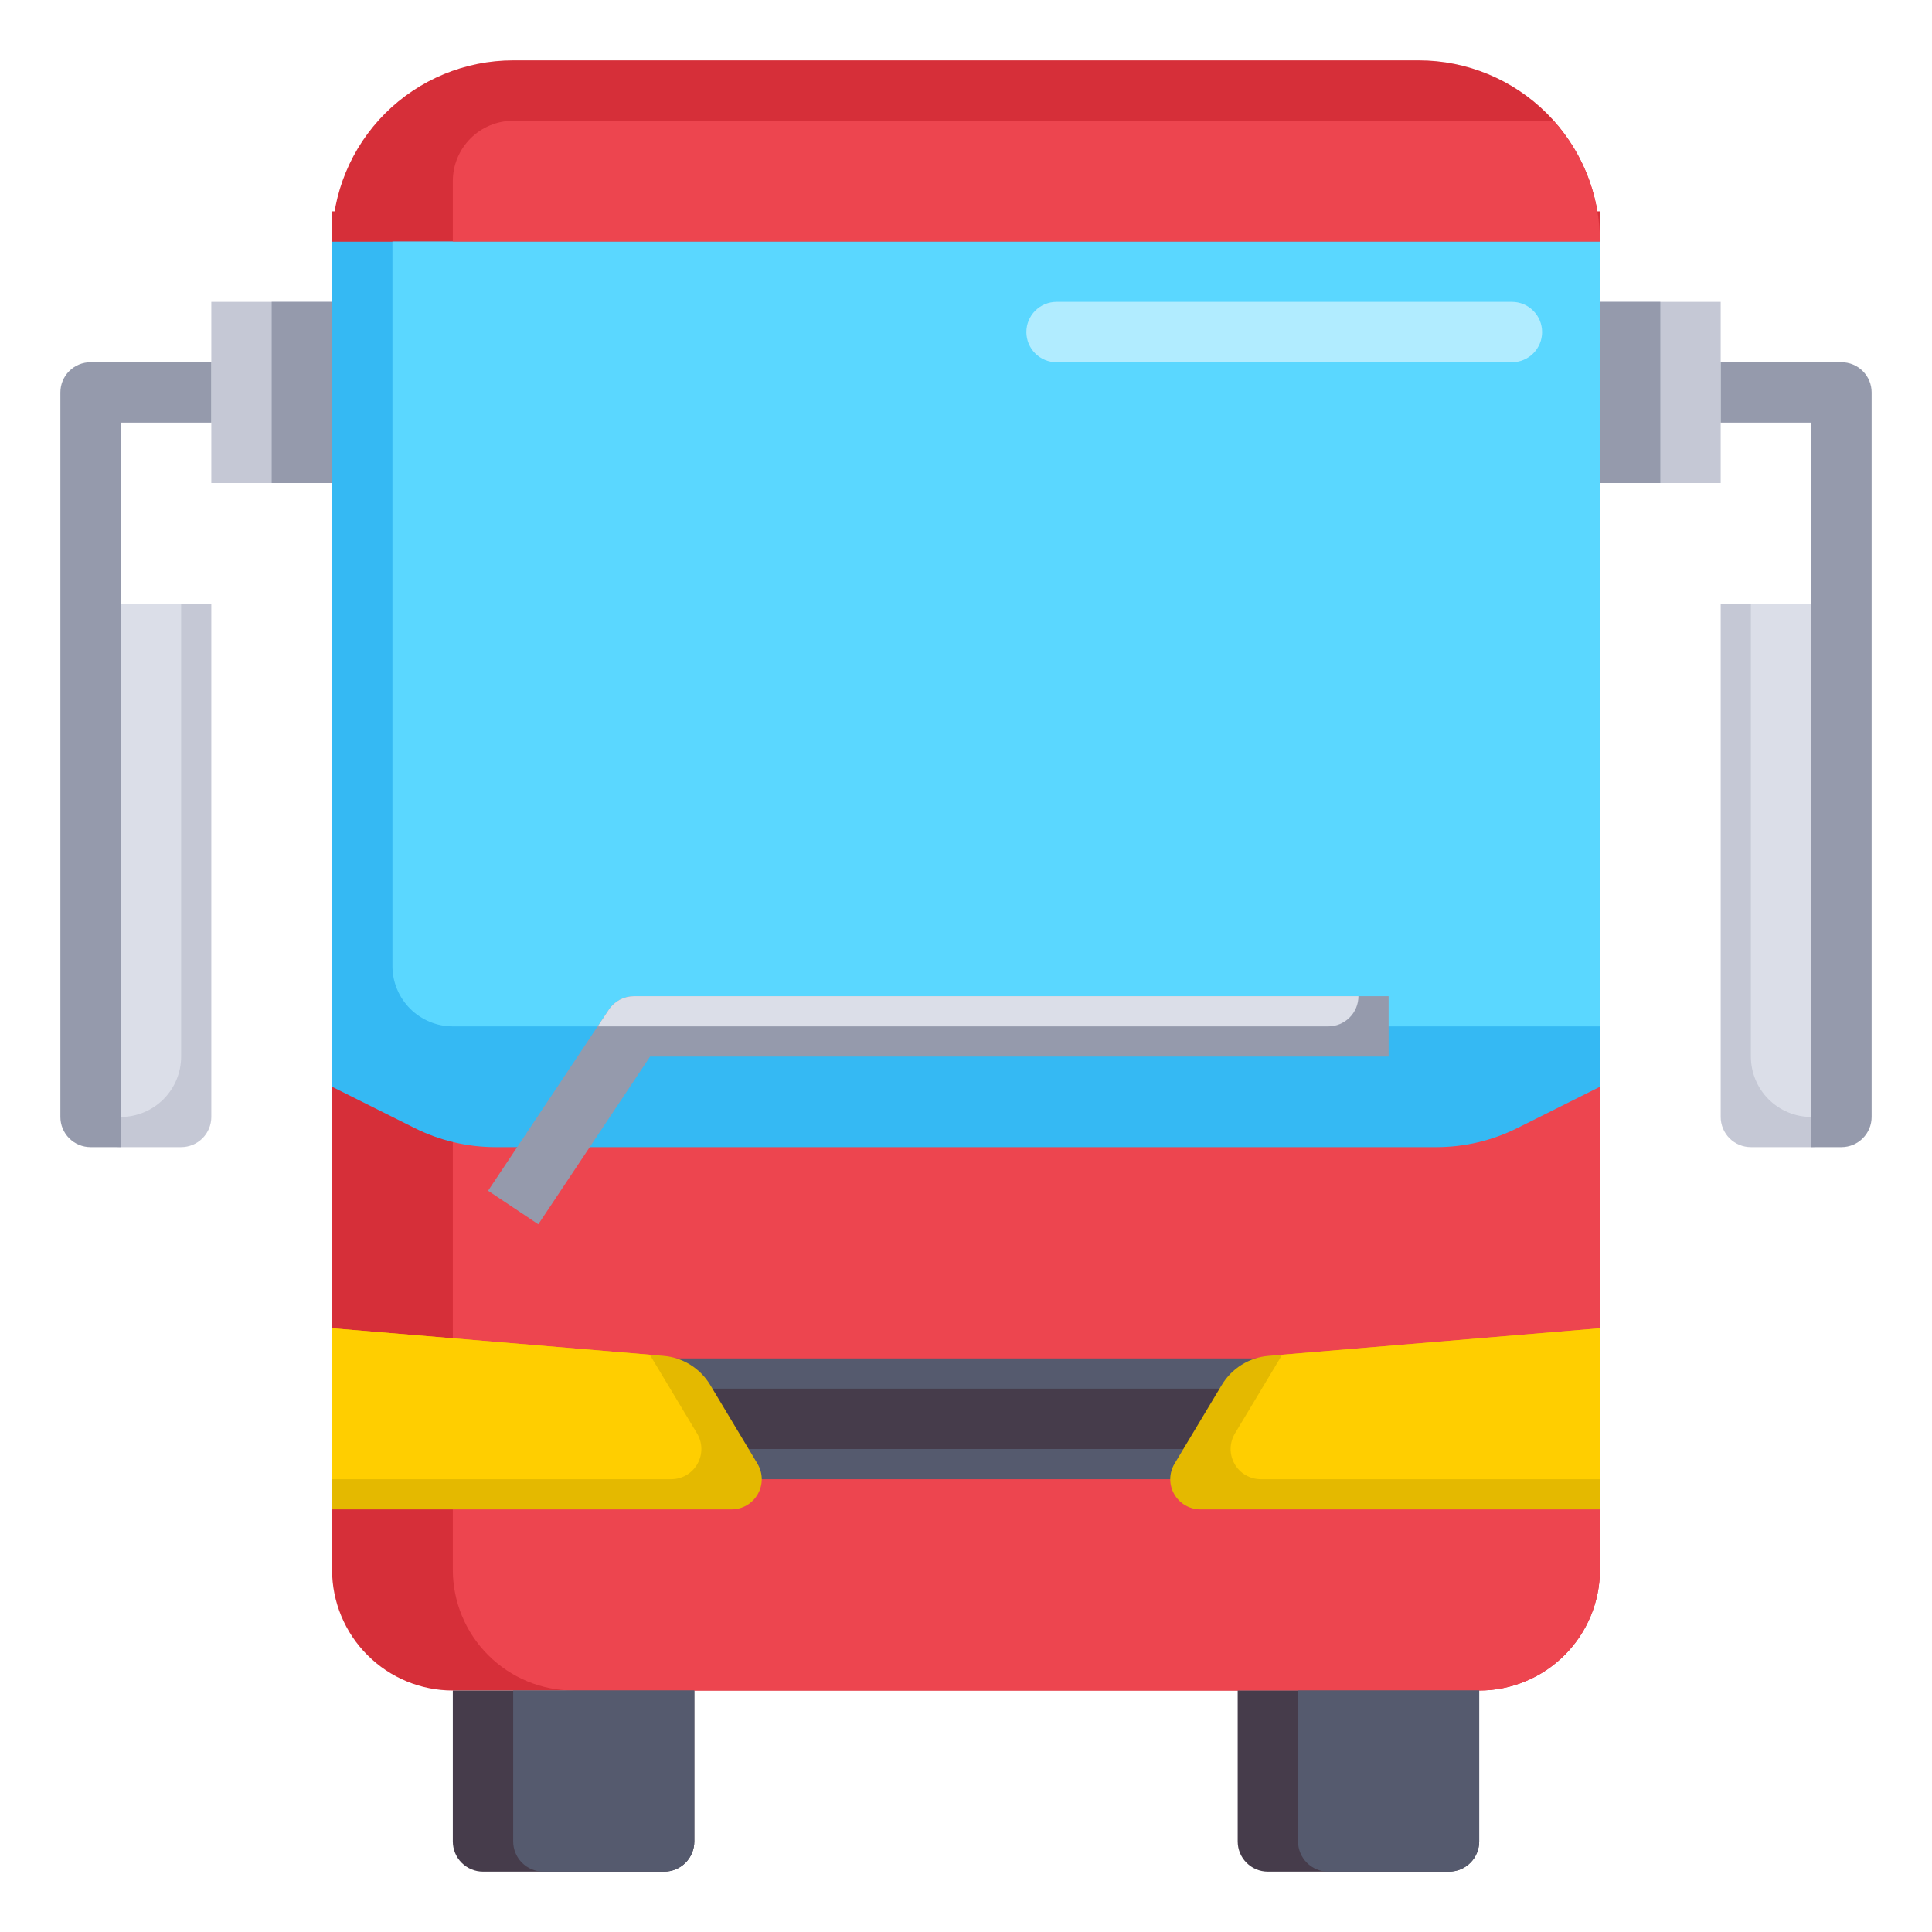 <svg width="64" height="64" viewBox="0 0 64 64" fill="none" xmlns="http://www.w3.org/2000/svg">
<path d="M11 7H53V52C53 53.061 52.579 54.078 51.828 54.828C51.078 55.579 50.061 56 49 56H15C13.939 56 12.922 55.579 12.172 54.828C11.421 54.078 11 53.061 11 52V7Z" fill="#D62F39"/>
<path d="M53 52V8H15V52C15 53.061 15.421 54.078 16.172 54.828C16.922 55.579 17.939 56 19 56H49C50.061 56 51.078 55.579 51.828 54.828C52.579 54.078 53 53.061 53 52Z" fill="#ED454F"/>
<path d="M11 8H53V36L50.267 37.367C49.434 37.783 48.515 38 47.584 38H16.416C15.485 38 14.566 37.783 13.733 37.367L11 36V8Z" fill="#35B9F3"/>
<path d="M53 8C53 6.409 52.368 4.883 51.243 3.757C50.117 2.632 48.591 2 47 2H17C15.409 2 13.883 2.632 12.757 3.757C11.632 4.883 11 6.409 11 8H53Z" fill="#D62F39"/>
<path d="M13 8V32C13 32.53 13.211 33.039 13.586 33.414C13.961 33.789 14.47 34 15 34H53V8H13Z" fill="#5AD7FF"/>
<path d="M19.407 45H44.591L42 49H22L19.407 45Z" fill="#555A6E"/>
<path d="M17.832 40.555L16.168 39.445L20.168 33.445C20.259 33.308 20.383 33.196 20.528 33.118C20.673 33.041 20.835 33 21 33H46V35H21.535L17.832 40.555Z" fill="#959AAC"/>
<path d="M53 10H57V16H53V10Z" fill="#C5C8D5"/>
<path d="M61 20V37C61 37.265 60.895 37.52 60.707 37.707C60.52 37.895 60.265 38 60 38H58C57.735 38 57.48 37.895 57.293 37.707C57.105 37.52 57 37.265 57 37V20H61Z" fill="#C5C8D5"/>
<path d="M15 56V61C15 61.265 15.105 61.52 15.293 61.707C15.48 61.895 15.735 62 16 62H22C22.265 62 22.52 61.895 22.707 61.707C22.895 61.52 23 61.265 23 61V56H15Z" fill="#463C4B"/>
<path d="M23 61V56H17V61C17 61.265 17.105 61.52 17.293 61.707C17.48 61.895 17.735 62 18 62H22C22.265 62 22.52 61.895 22.707 61.707C22.895 61.52 23 61.265 23 61Z" fill="#555A6E"/>
<path d="M41 56V61C41 61.265 41.105 61.52 41.293 61.707C41.48 61.895 41.735 62 42 62H48C48.265 62 48.52 61.895 48.707 61.707C48.895 61.52 49 61.265 49 61V56H41Z" fill="#463C4B"/>
<path d="M49 61V56H43V61C43 61.265 43.105 61.52 43.293 61.707C43.48 61.895 43.735 62 44 62H48C48.265 62 48.52 61.895 48.707 61.707C48.895 61.52 49 61.265 49 61Z" fill="#555A6E"/>
<path d="M58 20V35C58 35.53 58.211 36.039 58.586 36.414C58.961 36.789 59.47 37 60 37H61V20H58Z" fill="#DBDEE8"/>
<path d="M61 38H60V14H57V12H61C61.265 12 61.52 12.105 61.707 12.293C61.895 12.48 62 12.735 62 13V37C62 37.265 61.895 37.52 61.707 37.707C61.52 37.895 61.265 38 61 38Z" fill="#959AAC"/>
<path d="M53 10H55V16H53V10Z" fill="#959AAC"/>
<path d="M23 46H42V48H23V46Z" fill="#463C4B"/>
<path d="M53 44L42.021 44.915C41.705 44.941 41.4 45.043 41.131 45.21C40.861 45.378 40.636 45.607 40.473 45.879L38.909 48.485C38.818 48.637 38.769 48.81 38.766 48.987C38.764 49.164 38.809 49.338 38.896 49.492C38.983 49.646 39.109 49.775 39.262 49.864C39.415 49.953 39.589 50 39.766 50H53V44Z" fill="#E4B900"/>
<path d="M42.473 44.879L40.909 47.485C40.818 47.637 40.769 47.81 40.766 47.987C40.764 48.164 40.809 48.338 40.896 48.492C40.983 48.646 41.109 48.775 41.262 48.864C41.415 48.953 41.589 49 41.766 49H53V44L42.474 44.877L42.473 44.879Z" fill="#FFCE00"/>
<path d="M11 44L21.978 44.915C22.294 44.941 22.599 45.042 22.869 45.21C23.138 45.378 23.364 45.607 23.527 45.879L25.091 48.485C25.182 48.637 25.231 48.81 25.234 48.987C25.236 49.164 25.191 49.338 25.104 49.492C25.017 49.646 24.891 49.775 24.738 49.864C24.585 49.953 24.411 50 24.234 50H11V44Z" fill="#E4B900"/>
<path d="M21.527 44.879L23.091 47.485C23.182 47.637 23.231 47.81 23.234 47.987C23.236 48.164 23.191 48.338 23.104 48.492C23.017 48.646 22.891 48.775 22.738 48.864C22.585 48.953 22.411 49 22.234 49H11V44L21.526 44.877L21.527 44.879Z" fill="#FFCE00"/>
<path d="M20.168 33.445L19.8 34H44C44.265 34 44.52 33.895 44.707 33.707C44.895 33.52 45 33.265 45 33H21C20.835 33 20.673 33.041 20.528 33.118C20.383 33.196 20.259 33.308 20.168 33.445Z" fill="#DBDEE8"/>
<path d="M15 6V8H53C53.001 6.522 52.453 5.097 51.463 4H17C16.47 4 15.961 4.211 15.586 4.586C15.211 4.961 15 5.47 15 6Z" fill="#ED454F"/>
<path d="M7 10H11V16H7V10Z" fill="#C5C8D5"/>
<path d="M3 20V37C3 37.265 3.105 37.52 3.293 37.707C3.48 37.895 3.735 38 4 38H6C6.265 38 6.52 37.895 6.707 37.707C6.895 37.52 7 37.265 7 37V20H3Z" fill="#C5C8D5"/>
<path d="M6 20V35C6 35.53 5.789 36.039 5.414 36.414C5.039 36.789 4.53 37 4 37H3V20H6Z" fill="#DBDEE8"/>
<path d="M3 38H4V14H7V12H3C2.735 12 2.48 12.105 2.293 12.293C2.105 12.48 2 12.735 2 13V37C2 37.265 2.105 37.52 2.293 37.707C2.48 37.895 2.735 38 3 38Z" fill="#959AAC"/>
<path d="M9 10H11V16H9V10Z" fill="#959AAC"/>
<path d="M50.084 10H35C34.735 10 34.48 10.105 34.293 10.293C34.105 10.48 34 10.735 34 11C34 11.265 34.105 11.52 34.293 11.707C34.48 11.895 34.735 12 35 12H50.084C50.349 12 50.604 11.895 50.791 11.707C50.979 11.52 51.084 11.265 51.084 11C51.084 10.735 50.979 10.48 50.791 10.293C50.604 10.105 50.349 10 50.084 10Z" fill="#B1ECFF"/>
</svg>
